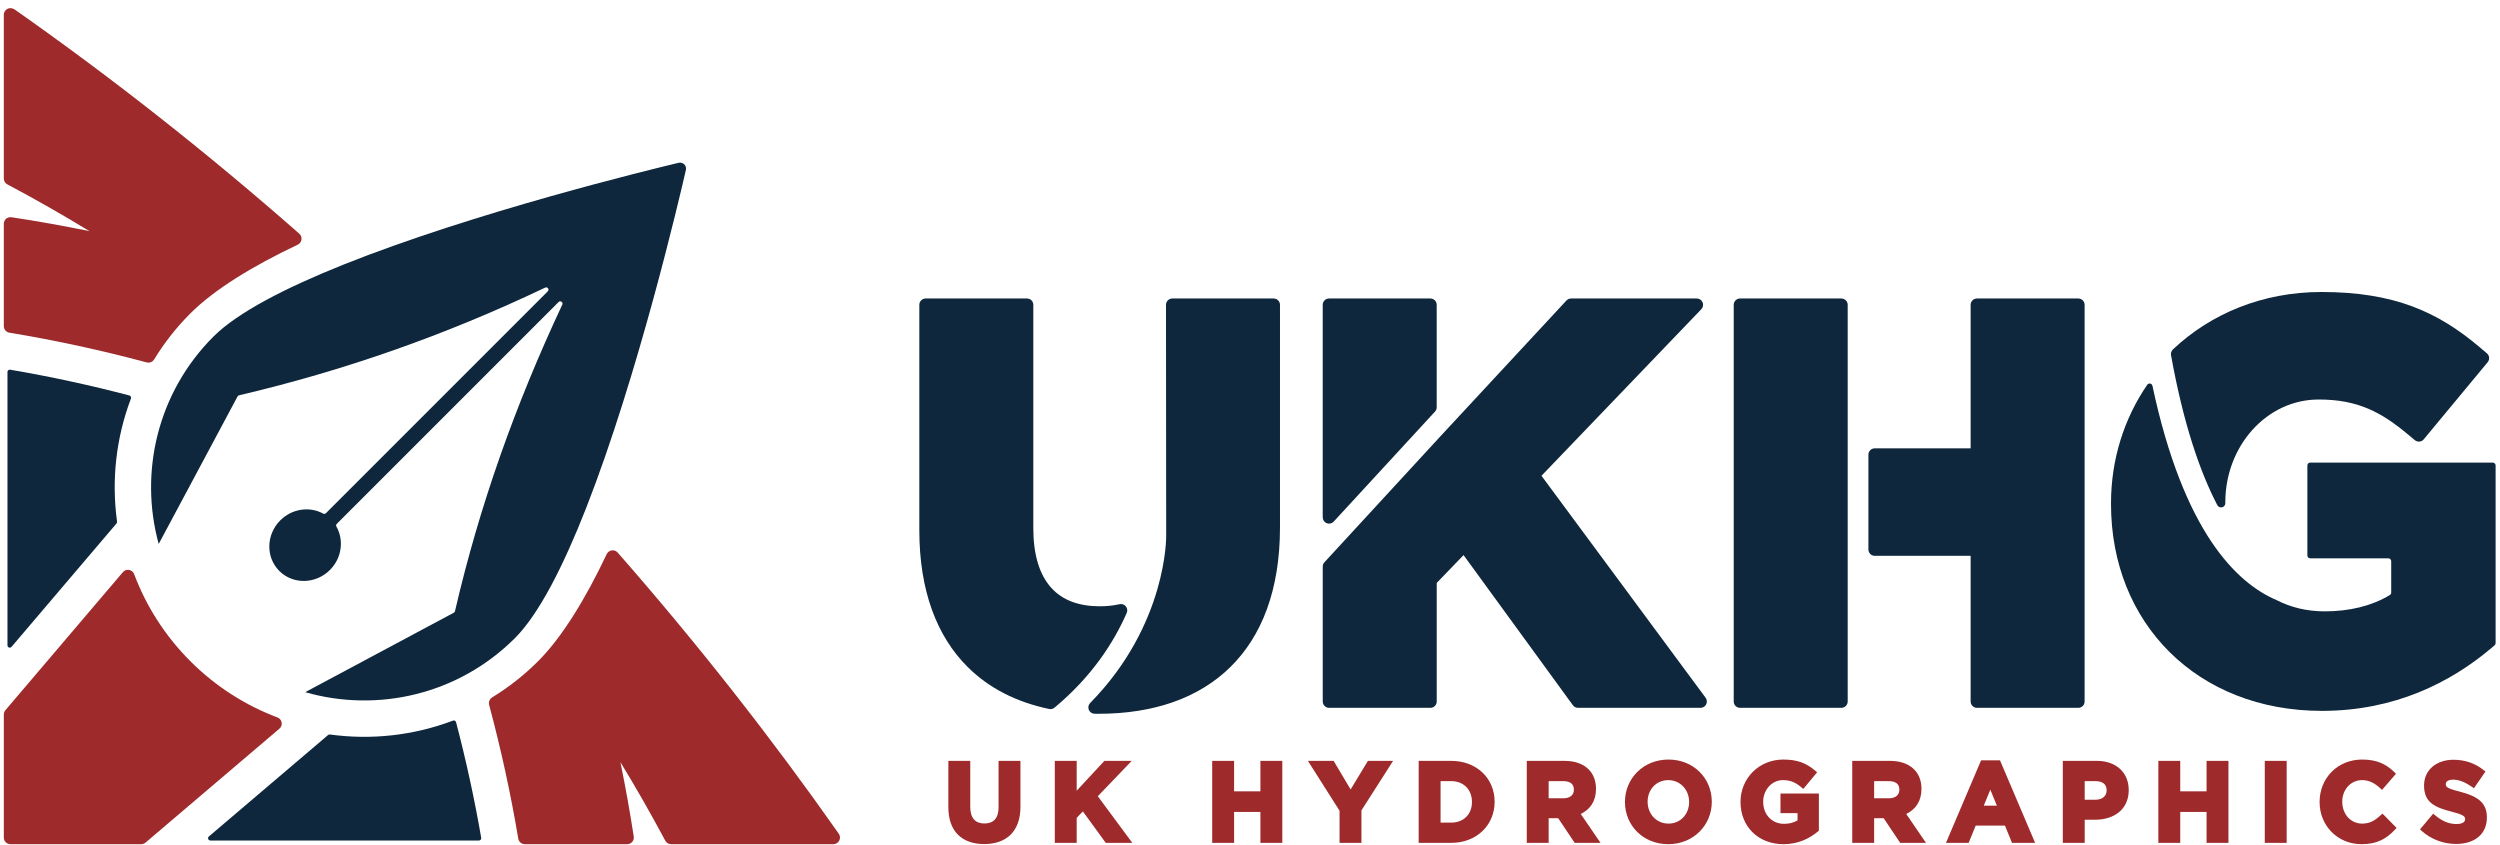 <svg xmlns="http://www.w3.org/2000/svg" xmlns:xlink="http://www.w3.org/1999/xlink" xmlns:serif="http://www.serif.com/" width="100%" height="100%" viewBox="0 0 5207 1761" xml:space="preserve" style="fill-rule:evenodd;clip-rule:evenodd;stroke-linejoin:round;stroke-miterlimit:2;"><rect id="Full-Logo" serif:id="Full Logo" x="1.68" y="1.214" width="5203.2" height="1757.47" style="fill:none;"></rect><g><g><g><path d="M2270.61,1464.18c160.905,-163.782 158.318,-347.713 158.318,-347.732l-0.398,-481.576l0.256,-2.583l0.747,-2.459l1.211,-2.268l1.645,-2.007l2.007,-1.645l2.268,-1.211l2.46,-0.748l2.582,-0.255l211.068,-0l2.648,0.267l2.483,0.771l2.241,1.216l1.945,1.605l1.604,1.945l1.217,2.241l0.77,2.483l0.268,2.648l-0,463.812c-0,129.802 -37.826,226.049 -103.034,290.338c-65.428,64.506 -159.31,97.643 -274.808,97.643c-2.779,-0 -5.546,-0.019 -8.299,-0.058l-3.823,-0.622l-3.41,-1.662l-2.797,-2.564l-1.979,-3.329l-0.927,-3.76l0.192,-3.789l1.262,-3.578c0,0 2.281,-3.119 2.283,-3.123Z" style="fill:#0e273c;"></path><path d="M2196.33,1473.9l-2.481,1.628l-2.748,1.021l-2.905,0.39c-0,-0 -2.955,-0.271 -2.959,-0.272l-0.004,-0c-68.688,-14.296 -125.872,-43.765 -169.788,-87.471c-64.06,-63.754 -100.673,-158.6 -100.673,-284.881l-0,-469.445l0.255,-2.583l0.747,-2.459l1.211,-2.268l1.646,-2.007l2.007,-1.645l2.267,-1.211l2.46,-0.748l2.583,-0.255l211.067,-0l2.583,0.255l2.459,0.748l2.268,1.211l2.007,1.645l1.645,2.007l1.211,2.268l0.748,2.459l0.255,2.583l0,464.938c0,54.625 12.269,96.497 37.185,124.288c23.611,26.335 58.304,38.667 100.984,38.667c14.775,0 28.599,-1.415 41.261,-4.301l3.643,-0.357l3.536,0.639l3.231,1.572l2.73,2.439l1.952,3.098l1.012,3.447l0.043,3.594c-0,-0 -0.959,3.533 -0.971,3.561l-0.012,0.028c-27.023,61.668 -72.821,132.873 -150.455,197.417Z" style="fill:#0e273c;"></path><path d="M2777.83,1086.42l-3.104,2.486l-3.62,1.427l-3.879,0.308l-3.88,-0.871l-3.444,-1.988l-2.645,-2.854l-1.697,-3.501l-0.6,-3.931l0,-442.63l0.256,-2.583l0.747,-2.459l1.211,-2.268l1.645,-2.007l2.007,-1.645l2.268,-1.211l2.459,-0.748l2.583,-0.255l211.068,-0l2.582,0.255l2.46,0.748l2.268,1.211l2.007,1.645l1.645,2.007l1.211,2.268l0.747,2.459l0.256,2.583l-0,213.396l-0.23,2.448l-0.672,2.342l-1.092,2.179l-1.489,1.956l-211.068,229.233Z" style="fill:#0e273c;"></path><path d="M3210.58,990.943l341.861,462.316l1.746,3.214l0.789,3.503l-0.186,3.586l-1.178,3.463l-2.084,3.006l-2.773,2.282l-3.286,1.448l-3.622,0.508l-255.234,-0l-3.093,-0.368l-2.883,-1.065l-2.557,-1.704l-2.119,-2.283l-227.699,-312.694l-55.88,57.949l-0,246.989l-0.268,2.647l-0.771,2.484l-1.216,2.24l-1.604,1.946l-1.945,1.604l-2.241,1.216l-2.483,0.771l-2.648,0.268l-211.068,-0l-2.648,-0.268l-2.483,-0.771l-2.241,-1.216l-1.945,-1.604l-1.604,-1.945l-1.217,-2.241l-0.77,-2.484l-0.268,-2.647l0,-281.029l0.229,-2.447l0.673,-2.343l1.092,-2.179l1.489,-1.956l242.126,-262.965l0.036,-0.038l261.939,-282.23l2.045,-1.792l2.344,-1.322l2.564,-0.819l2.704,-0.28l261.803,-0l3.831,0.569l3.433,1.614l2.831,2.525l2.026,3.3l0.979,3.747l-0.139,3.791l-1.212,3.595l-2.242,3.158l-332.933,346.951Z" style="fill:#0e273c;"></path><path d="M4104.44,933.778l0,-298.909l0.268,-2.648l0.771,-2.483l1.216,-2.241l1.605,-1.945l1.945,-1.605l2.241,-1.216l2.483,-0.771l2.647,-0.267l211.068,-0l2.648,0.267l2.483,0.771l2.241,1.216l1.945,1.605l1.605,1.945l1.216,2.241l0.77,2.483l0.268,2.648l0,826.224l-0.268,2.648l-0.77,2.483l-1.216,2.241l-1.605,1.945l-1.945,1.604l-2.241,1.216l-2.483,0.771l-2.648,0.268l-211.068,-0l-2.647,-0.268l-2.483,-0.771l-2.241,-1.216l-1.945,-1.604l-1.605,-1.945l-1.216,-2.241l-0.771,-2.483l-0.268,-2.648l0,-303.416l-199.751,0l-2.647,-0.267l-2.483,-0.771l-2.241,-1.216l-1.945,-1.605l-1.605,-1.945l-1.216,-2.241l-0.771,-2.483l-0.268,-2.648l0,-197.547l0.268,-2.648l0.771,-2.483l1.216,-2.241l1.605,-1.945l1.945,-1.605l2.241,-1.216l2.483,-0.771l2.647,-0.267l199.751,-0Z" style="fill:#0e273c;"></path><path d="M3848.38,634.869l0.009,522.811l-0.009,0l0,303.413l-0.267,2.648l-0.771,2.483l-1.216,2.241l-1.605,1.945l-1.945,1.604l-2.241,1.216l-2.483,0.771l-2.648,0.268l-211.067,-0l-2.648,-0.268l-2.483,-0.771l-2.241,-1.216l-1.945,-1.604l-1.605,-1.945l-1.216,-2.241l-0.771,-2.483l-0.267,-2.648l-0,-826.224l0.267,-2.648l0.771,-2.483l1.216,-2.241l1.605,-1.945l1.945,-1.605l2.241,-1.216l2.483,-0.771l2.648,-0.267l211.067,-0l2.648,0.267l2.483,0.771l2.241,1.216l1.945,1.605l1.605,1.945l1.216,2.241l0.771,2.483l0.267,2.648Z" style="fill:#0e273c;"></path><path d="M4634.93,1047.97l-0.001,0.006l-0.495,2.926l-1.388,2.541l-2.131,1.96l-2.726,1.188l-2.966,0.221l-2.799,-0.739l-2.413,-1.6c0,0 -1.806,-2.362 -1.815,-2.378l-0.008,-0.017c-36.515,-70.225 -70.757,-170.251 -96.377,-312.327l-0.177,-3.274l0.622,-3.169l1.374,-2.924c0,0 2.08,-2.535 2.086,-2.54l0.006,-0.006c78.44,-74.066 185.904,-119.67 309.343,-119.67c151.491,-0 242.749,41.215 330.518,115.759l14.146,12.014l1.832,1.901l1.388,2.175l0.923,2.357l0.454,2.462l-0.02,2.503l-0.5,2.481l-0.989,2.383l-1.474,2.19l-133.148,160.602l-1.849,1.827l-2.149,1.418l-2.384,0.973l-2.552,0.493l-2.599,-0.018l-2.522,-0.521l-2.372,-1.001l-2.152,-1.459l-14.464,-12.053c-54.856,-45.713 -103.437,-72.586 -185.721,-72.586c-109.131,-0 -194.501,97.702 -194.501,213.654l-0,2.248Zm-7.187,7.193l-7.187,-7.187l0,0.006l7.187,7.181Z" style="fill:#0e273c;"></path><path d="M4741.51,1249.84c0.134,0.057 0.266,0.119 0.395,0.186c29.226,15.01 62.972,23.303 99.928,23.303c51.332,0 97.851,-11.121 135.722,-33.975c1.781,-1.087 2.867,-3.022 2.867,-5.109c0.006,-11.621 0.006,-50.383 0.006,-65.372c0,-3.308 -2.681,-5.989 -5.989,-5.989l-162.654,-0c-1.588,-0 -3.112,-0.631 -4.235,-1.755c-1.123,-1.123 -1.754,-2.646 -1.754,-4.234l0,-187.408c0,-1.589 0.631,-3.112 1.754,-4.235c1.123,-1.123 2.647,-1.754 4.235,-1.754l380.067,-0c1.588,-0 3.111,0.631 4.235,1.754c1.123,1.123 1.754,2.646 1.754,4.235l-0,369.989c-0,1.76 -0.775,3.432 -2.118,4.569l-6.641,5.627c-84.969,71.988 -201.826,130.93 -352.883,130.93c-260.444,-0 -439.38,-183.065 -439.38,-430.368l-0,-2.253c-0,-91.456 27.379,-176.572 75.491,-246.69c1.363,-1.953 3.755,-2.91 6.088,-2.437c2.334,0.474 4.164,2.287 4.658,4.616c64.77,304.456 175.218,410.961 258.454,446.37Z" style="fill:#0e273c;"></path></g><path d="M3107.84,1675.27l5.147,-5.147c0,47.969 -36.859,85.385 -90.429,85.385l-67.733,-0l0,-170.771l67.733,0c53.578,0 90.429,36.951 90.429,84.927l-5.147,5.148l5.147,-5.135l0,0.435l-5.147,5.158Zm-37.078,-0.168l-4.979,-4.979c-0,-25.403 -17.413,-43.225 -43.225,-43.225l-22.133,0l-0,86.449l22.133,0c25.798,0 43.225,-17.378 43.225,-42.766l4.945,4.945l-4.945,-4.955l-0,-0.436l4.979,4.967Zm248.218,-26.654l5.147,-5.148c0,25.802 -12.655,42.89 -31.736,52.032l41.16,60.176l-53.77,-0l-34.388,-51.352l-19.844,-0l0,51.352l-45.599,-0l-0,-170.771l78.508,0c22.024,0 39.023,6.402 50.407,17.785c9.839,9.839 15.262,23.668 15.262,40.32l-5.147,5.147l5.147,-5.134l0,0.435l-5.147,5.158Zm-36.123,1.016l-4.788,-4.788c0,-4.655 -1.182,-8.445 -3.586,-11.272c-3.861,-4.541 -10.509,-6.506 -19.006,-6.506l-29.928,0l0,35.785l30.616,-0c13.666,-0 21.904,-6.798 21.904,-17.549l4.718,4.717l-4.718,-4.727l0,-0.435l4.788,4.775Zm106.732,25.806l-5.147,-5.147c-0,-48.408 38.115,-88.137 90.658,-88.137c52.56,0 90.2,39.255 90.2,87.678l-5.148,5.148l5.148,-5.135l-0,0.435l-5.148,5.158l5.148,-5.147c-0,48.407 -38.116,88.136 -90.659,88.136c-52.559,-0 -90.199,-39.255 -90.199,-87.678l5.147,5.148l-5.147,-5.158l-0,-0.436l5.147,5.135Zm133.475,-0.178l-4.969,-4.969c0,-24.652 -17.98,-45.288 -43.454,-45.288c-25.445,-0 -42.995,20.204 -42.995,44.829l-4.965,4.966l4.965,-4.953l0,0.435l-4.929,4.94l4.929,-4.929c0,24.651 17.981,45.287 43.454,45.287c25.446,0 42.995,-20.204 42.995,-44.829l4.934,4.933l-4.934,-4.943l0,-0.436l4.969,4.957Zm107.239,0.178l-5.147,-5.147c-0,-48.431 37.687,-88.137 89.282,-88.137c30.421,0 48.751,8.263 66.376,23.232l3.877,3.293l-28.777,34.711l-3.964,-3.303c-11.416,-9.514 -21.535,-15.084 -38.658,-15.084c-22.929,-0 -40.932,20.467 -40.932,44.829l-4.985,4.985l4.985,-4.972l-0,0.435l-4.952,4.962l4.952,-4.951c-0,26.309 17.966,45.746 43.454,45.746c10.665,-0 20.308,-2.363 28.094,-7.225l-0,-15.034l-35.534,0l-0,-40.785l79.987,-0l-0,77.225l-1.82,1.542c-17.306,14.662 -41.107,26.667 -71.874,26.667c-53.059,-0 -89.511,-37.296 -89.511,-87.678l5.147,5.148l-5.147,-5.158l-0,-0.436l5.147,5.135Zm366.572,-26.822l5.148,-5.148c-0,25.802 -12.656,42.89 -31.736,52.032l41.16,60.176l-53.77,-0l-34.388,-51.352l-19.844,-0l-0,51.352l-45.6,-0l0,-170.771l78.508,0c22.024,0 39.024,6.402 50.407,17.785c9.84,9.839 15.263,23.668 15.263,40.32l-5.148,5.147l5.148,-5.134l-0,0.435l-5.148,5.158Zm-36.122,1.016l-4.788,-4.788c-0,-4.655 -1.183,-8.445 -3.587,-11.272c-3.861,-4.541 -10.508,-6.506 -19.005,-6.506l-29.928,0l-0,35.785l30.616,-0c13.666,-0 21.904,-6.798 21.904,-17.549l4.717,4.717l-4.717,-4.727l-0,-0.435l4.788,4.775Zm467.802,1.505l5.148,-5.147c-0,40.277 -30.992,61.543 -70.026,61.543c0,0 -21.675,0 -21.675,0l0,48.143l-45.599,-0l-0,-170.771l70.713,0c20.648,0 37.164,6.273 48.57,16.813c11.583,10.704 18.017,25.859 18.017,43.813l-5.148,5.148l5.148,-5.135l-0,0.436l-5.148,5.157Zm-36.12,-0.127l-4.79,-4.791c-0,-4.961 -1.274,-9.036 -3.817,-12.099c-4.025,-4.85 -10.927,-7.054 -19.692,-7.054l-22.134,0l0,38.765l22.822,-0c14.194,-0 22.821,-8.092 22.821,-19.153l4.721,4.721l-4.721,-4.732l-0,-0.435l4.79,4.778Zm443.958,24.428l-5.147,-5.147c-0,-48.439 36.49,-88.137 88.824,-88.137c31.999,0 51.127,10.724 66.884,26.239l3.443,3.39l-29.081,33.533l-3.899,-3.538c-11.357,-10.306 -22.854,-16.775 -37.577,-16.775c-24.17,-0 -41.39,20.249 -41.39,44.829l-4.975,4.975l4.975,-4.962l-0,0.435l-4.941,4.951l4.941,-4.94c-0,24.594 16.796,45.287 41.39,45.287c16.868,0 27.123,-6.917 38.72,-17.46l3.65,-3.318l29.421,29.721l-3.382,3.618c-17.449,18.66 -36.838,30.288 -69.555,30.288c-50.175,-0 -87.448,-38.72 -87.448,-87.678l5.147,5.148l-5.147,-5.158l-0,-0.436l5.147,5.135Zm338.145,32.783l5.148,-5.147c-0,34.864 -26.191,54.894 -64.065,54.894c-25.526,0 -51.288,-8.923 -71.516,-26.983l-3.714,-3.317l27.333,-32.74l3.948,3.259c13.471,11.119 27.53,18.308 44.637,18.308c4.918,0 9.068,-0.71 12.263,-2.159c3.576,-1.622 5.744,-4.241 5.744,-7.824l4.422,4.422l-4.422,-4.432l-0,-0.435l4.536,4.524l-4.536,-4.537c-0,-3.54 -1.633,-5.797 -6.502,-8.215c-4.699,-2.334 -11.703,-4.574 -21.949,-7.201c-35.11,-8.964 -57.06,-19.435 -57.06,-54.047l5.147,5.147l-5.147,-5.158l-0,-0.435l5.147,5.135l-5.147,-5.148c-0,-31.967 25.32,-53.519 61.314,-53.519c24.651,-0 45.668,7.761 62.828,21.537l3.732,2.996l-23.988,34.782l-4.24,-2.942c-13.237,-9.18 -26.195,-14.9 -38.791,-14.9c-9.675,-0 -15.485,3.261 -15.485,8.837l-4.662,4.663l4.662,-4.65l0,0.435l-4.562,4.571l4.562,-4.561c0,1.589 0.165,2.937 0.783,4.105c1.049,1.981 3.212,3.318 6.606,4.824c5.135,2.279 12.638,4.43 23.368,7.179l0.011,0.002c35.446,9.236 54.743,22.67 54.743,53.124l-5.148,5.147l5.148,-5.134l-0,0.435l-5.148,5.158Zm-3124.69,49.977c-23.116,-0 -41.676,-6.65 -54.525,-19.438c-12.815,-12.754 -20.086,-31.745 -20.086,-57.007l0,-96.848l45.6,0l-0,95.931c-0,11.522 2.657,20.333 7.912,26.195c5.046,5.627 12.437,8.318 21.557,8.318c9.142,0 16.553,-2.591 21.61,-8.061c5.223,-5.65 7.86,-14.157 7.86,-25.306l-0,-97.077l45.599,0l0,95.702c0,25.972 -7.514,45.249 -20.561,58.113c-13.083,12.898 -31.872,19.478 -54.966,19.478Zm147.075,-173.293l45.6,0l-0,62.186l57.714,-62.186l56.96,0l-70.69,73.666l71.805,97.105l-55.239,-0l-47.68,-65.477l-12.87,13.347l-0,52.13l-45.6,-0l0,-170.771Zm327.829,0l45.6,0l-0,63.503l54.812,-0l0,-63.503l45.6,0l-0,170.771l-45.6,-0l0,-64.42c0,0 -54.812,0 -54.812,0l-0,64.42l-45.6,-0l0,-170.771Zm265.244,103.845l-65.883,-103.845l53.556,0l35.395,59.558l36.032,-59.558l52.418,0l-65.919,103.167l0,67.604l-45.599,-0l-0,-66.926Zm1336.21,-104.991l39.361,0l73.156,171.917l-48.154,-0l-14.672,-35.993c0,0 -60.938,0 -60.938,0.001l-14.672,35.992l-47.237,-0l73.156,-171.917Zm5.573,94.451l27.298,0l-13.649,-33.314l-13.649,33.314Zm363.612,-93.305l45.599,0l0,63.503l54.813,-0l-0,-63.503l45.599,0l0,170.771l-45.599,-0l-0,-64.42c-0,0 -54.813,0 -54.813,0l0,64.42l-45.599,-0l-0,-170.771Zm221.686,0l45.599,0l0,170.771l-45.599,-0l-0,-170.771Z" style="fill:#9e2a2b;"></path></g><g><path d="M330.533,1132.94c-40.847,-148.933 -2.81,-315.056 114.11,-431.976c50.424,-50.424 150.861,-101.766 269.139,-149.17c273.656,-109.675 642.991,-199.23 699.812,-212.733l0.016,-0.004l3.147,-0.328l3.08,0.464l2.868,1.214l2.512,1.924l1.946,2.495l1.239,2.857l0.491,3.076l-0.3,3.15l-0.004,0.016c-13.047,57.109 -99.877,429.296 -207.948,704.627c-46.717,119.019 -97.59,219.974 -148.013,270.397c-118.226,118.226 -286.761,155.796 -436.962,112.711c55.261,-29.547 286.145,-152.997 309.546,-165.508c1.217,-0.651 2.094,-1.796 2.405,-3.14c50.964,-219.795 125.448,-429.331 223.544,-638.553c0.99,-2.104 0.324,-4.615 -1.578,-5.952c-1.903,-1.337 -4.491,-1.113 -6.135,0.531c-86.456,86.456 -428.366,428.366 -462.001,462.022c-1.529,1.529 -1.839,3.894 -0.755,5.764c15.996,28.2 11.346,65.456 -13.534,90.337c-29.655,29.654 -76.891,30.569 -105.418,2.042c-28.527,-28.527 -27.612,-75.763 2.043,-105.418c24.583,-24.583 61.248,-29.416 89.315,-14.086c1.868,1.041 4.2,0.716 5.712,-0.796c33.172,-33.171 375.347,-375.347 462.195,-462.195c1.648,-1.649 1.868,-4.245 0.521,-6.148c-1.347,-1.902 -3.87,-2.557 -5.972,-1.549c-208.809,99.63 -421.459,173.693 -637.63,224.312c-1.34,0.314 -2.48,1.189 -3.129,2.403c-12.327,23.053 -132.644,248.08 -164.262,307.214Z" style="fill:#0e273c;"></path><path d="M620.186,509.591c-94.721,44.83 -174.184,93.678 -223.712,143.206c-29.523,29.524 -54.687,61.766 -75.481,95.912l-2.911,3.402l-3.744,2.247l-4.258,0.964c-0,0 -4.455,-0.445 -4.452,-0.444c-94.951,-25.483 -190.459,-46.154 -286.164,-61.98l-2.403,-0.623l-2.211,-1.019l-1.967,-1.369l-1.688,-1.672l-1.375,-1.937l-1.03,-2.164l-0.647,-2.348l-0.222,-2.472c-0.001,-29.809 -0.001,-178.732 -0.001,-213.182l0.322,-2.959l0.934,-2.791l1.506,-2.528l2.033,-2.174l2.453,-1.686l2.724,-1.112l2.899,-0.508l2.974,0.124l0.004,0c54.257,8.216 108.465,17.871 162.569,28.963c-55.92,-34.086 -112.971,-66.584 -171.09,-97.424l-3.047,-2.195l-2.307,-2.879l-1.462,-3.387l-0.512,-3.72c0,-33.695 0,-287.992 0,-341.064l0.442,-3.462l1.27,-3.192l2.021,-2.78l2.69,-2.222l3.163,-1.476l3.377,-0.631l3.429,0.224l3.316,1.087c0.539,0.257 1.079,0.513 1.618,0.77l2,1.167c201.496,141.555 399.517,297.188 592.151,466.517l2.273,2.566l1.551,2.999l0.776,3.286l-0.053,3.426l-0.896,3.308l-1.654,2.943l-2.32,2.453c0,0 -2.884,1.833 -2.888,1.836Zm671.966,1077.66c10.575,51.583 19.852,103.308 27.822,155.123l0.001,0.004l0.13,2.978l-0.503,2.903l-1.108,2.731l-1.686,2.458l-2.174,2.038l-2.531,1.51l-2.794,0.937l-2.963,0.322l-213.297,-0l-2.468,-0.222l-2.343,-0.644l-2.161,-1.027l-1.935,-1.371l-1.672,-1.682l-1.37,-1.961l-1.022,-2.205c-0,-0 -0.625,-2.391 -0.626,-2.394c-15.668,-93.275 -35.929,-186.315 -60.743,-278.782l-0.445,-4.455l0.965,-4.258l2.248,-3.744c-0,0 3.378,-2.891 3.387,-2.902c34.163,-20.803 66.407,-45.968 95.932,-75.493c49.412,-49.412 98.148,-128.618 142.89,-223.041l1.84,-2.893l2.456,-2.32l2.946,-1.652l3.31,-0.894l3.429,-0.049l3.286,0.78l2.998,1.556l2.564,2.278c167.031,190.599 320.668,386.437 460.544,585.667l0.002,0.003l1.728,3.366l0.742,3.641l-0.256,3.707l-1.269,3.565l-2.19,3.085l-2.887,2.339l-3.407,1.483l-3.748,0.519c-57.232,-0 -304.795,-0 -337.965,-0l-3.712,-0.509l-3.381,-1.455l-2.875,-2.298c-0,-0 -2.197,-3.035 -2.196,-3.034c-29.638,-55.515 -60.821,-110.107 -93.493,-163.708Zm-714.316,-93.026l3.188,1.684l2.605,2.408l1.904,2.992l1.087,3.438l0.159,3.603l-0.761,3.464l-1.62,3.156c-0,-0 -2.417,2.676 -2.417,2.675c-44.258,37.667 -257.581,219.183 -278.9,237.323l-1.987,1.409l-2.188,1.03l-2.333,0.633l-2.427,0.215l-272.438,-0l-2.771,-0.28l-2.598,-0.807l-2.345,-1.272l-2.035,-1.679l-1.679,-2.036l-1.273,-2.345l-0.807,-2.598l-0.28,-2.771l0,-256.31l0.216,-2.427l0.632,-2.333l1.031,-2.188l1.408,-1.987l244.734,-287.619l2.678,-2.416l3.156,-1.62l3.465,-0.76l3.603,0.159l3.439,1.088l2.993,1.904l2.408,2.605c-0,-0 1.684,3.189 1.684,3.187c24.877,66.153 63.915,128.173 117.107,181.365c53.192,53.192 115.211,92.23 181.362,117.11Z" style="fill:#9e2a2b;"></path><path d="M1002.28,1745c0.24,1.391 -0.146,2.817 -1.055,3.896c-0.909,1.08 -2.249,1.703 -3.66,1.703c-54.165,-0 -479.271,-0 -559.416,-0c-2.006,-0 -3.798,-1.251 -4.491,-3.133c-0.692,-1.882 -0.137,-3.997 1.39,-5.296l248.325,-211.3c1.04,-0.883 2.407,-1.281 3.758,-1.093c85.978,11.858 174.364,2.216 256.426,-28.927c1.269,-0.485 2.684,-0.407 3.892,0.213c1.209,0.621 2.096,1.726 2.441,3.04c20.964,79.953 38.436,160.329 52.39,240.897Zm-978.279,-397.75c-1.3,1.527 -3.414,2.082 -5.297,1.39c-1.882,-0.693 -3.133,-2.485 -3.133,-4.491l0,-569.417c-0,-1.41 0.621,-2.748 1.698,-3.658c1.077,-0.909 2.5,-1.298 3.889,-1.061c83.025,14.157 165.883,32.055 248.327,53.672c1.315,0.345 2.42,1.233 3.041,2.442c0.621,1.209 0.698,2.625 0.213,3.895c-31.147,82.063 -40.79,170.451 -28.93,256.431c0.187,1.352 -0.211,2.719 -1.095,3.758c-69.101,81.21 -147.835,173.741 -218.713,257.039Z" style="fill:#0e273c;"></path></g></g></svg>